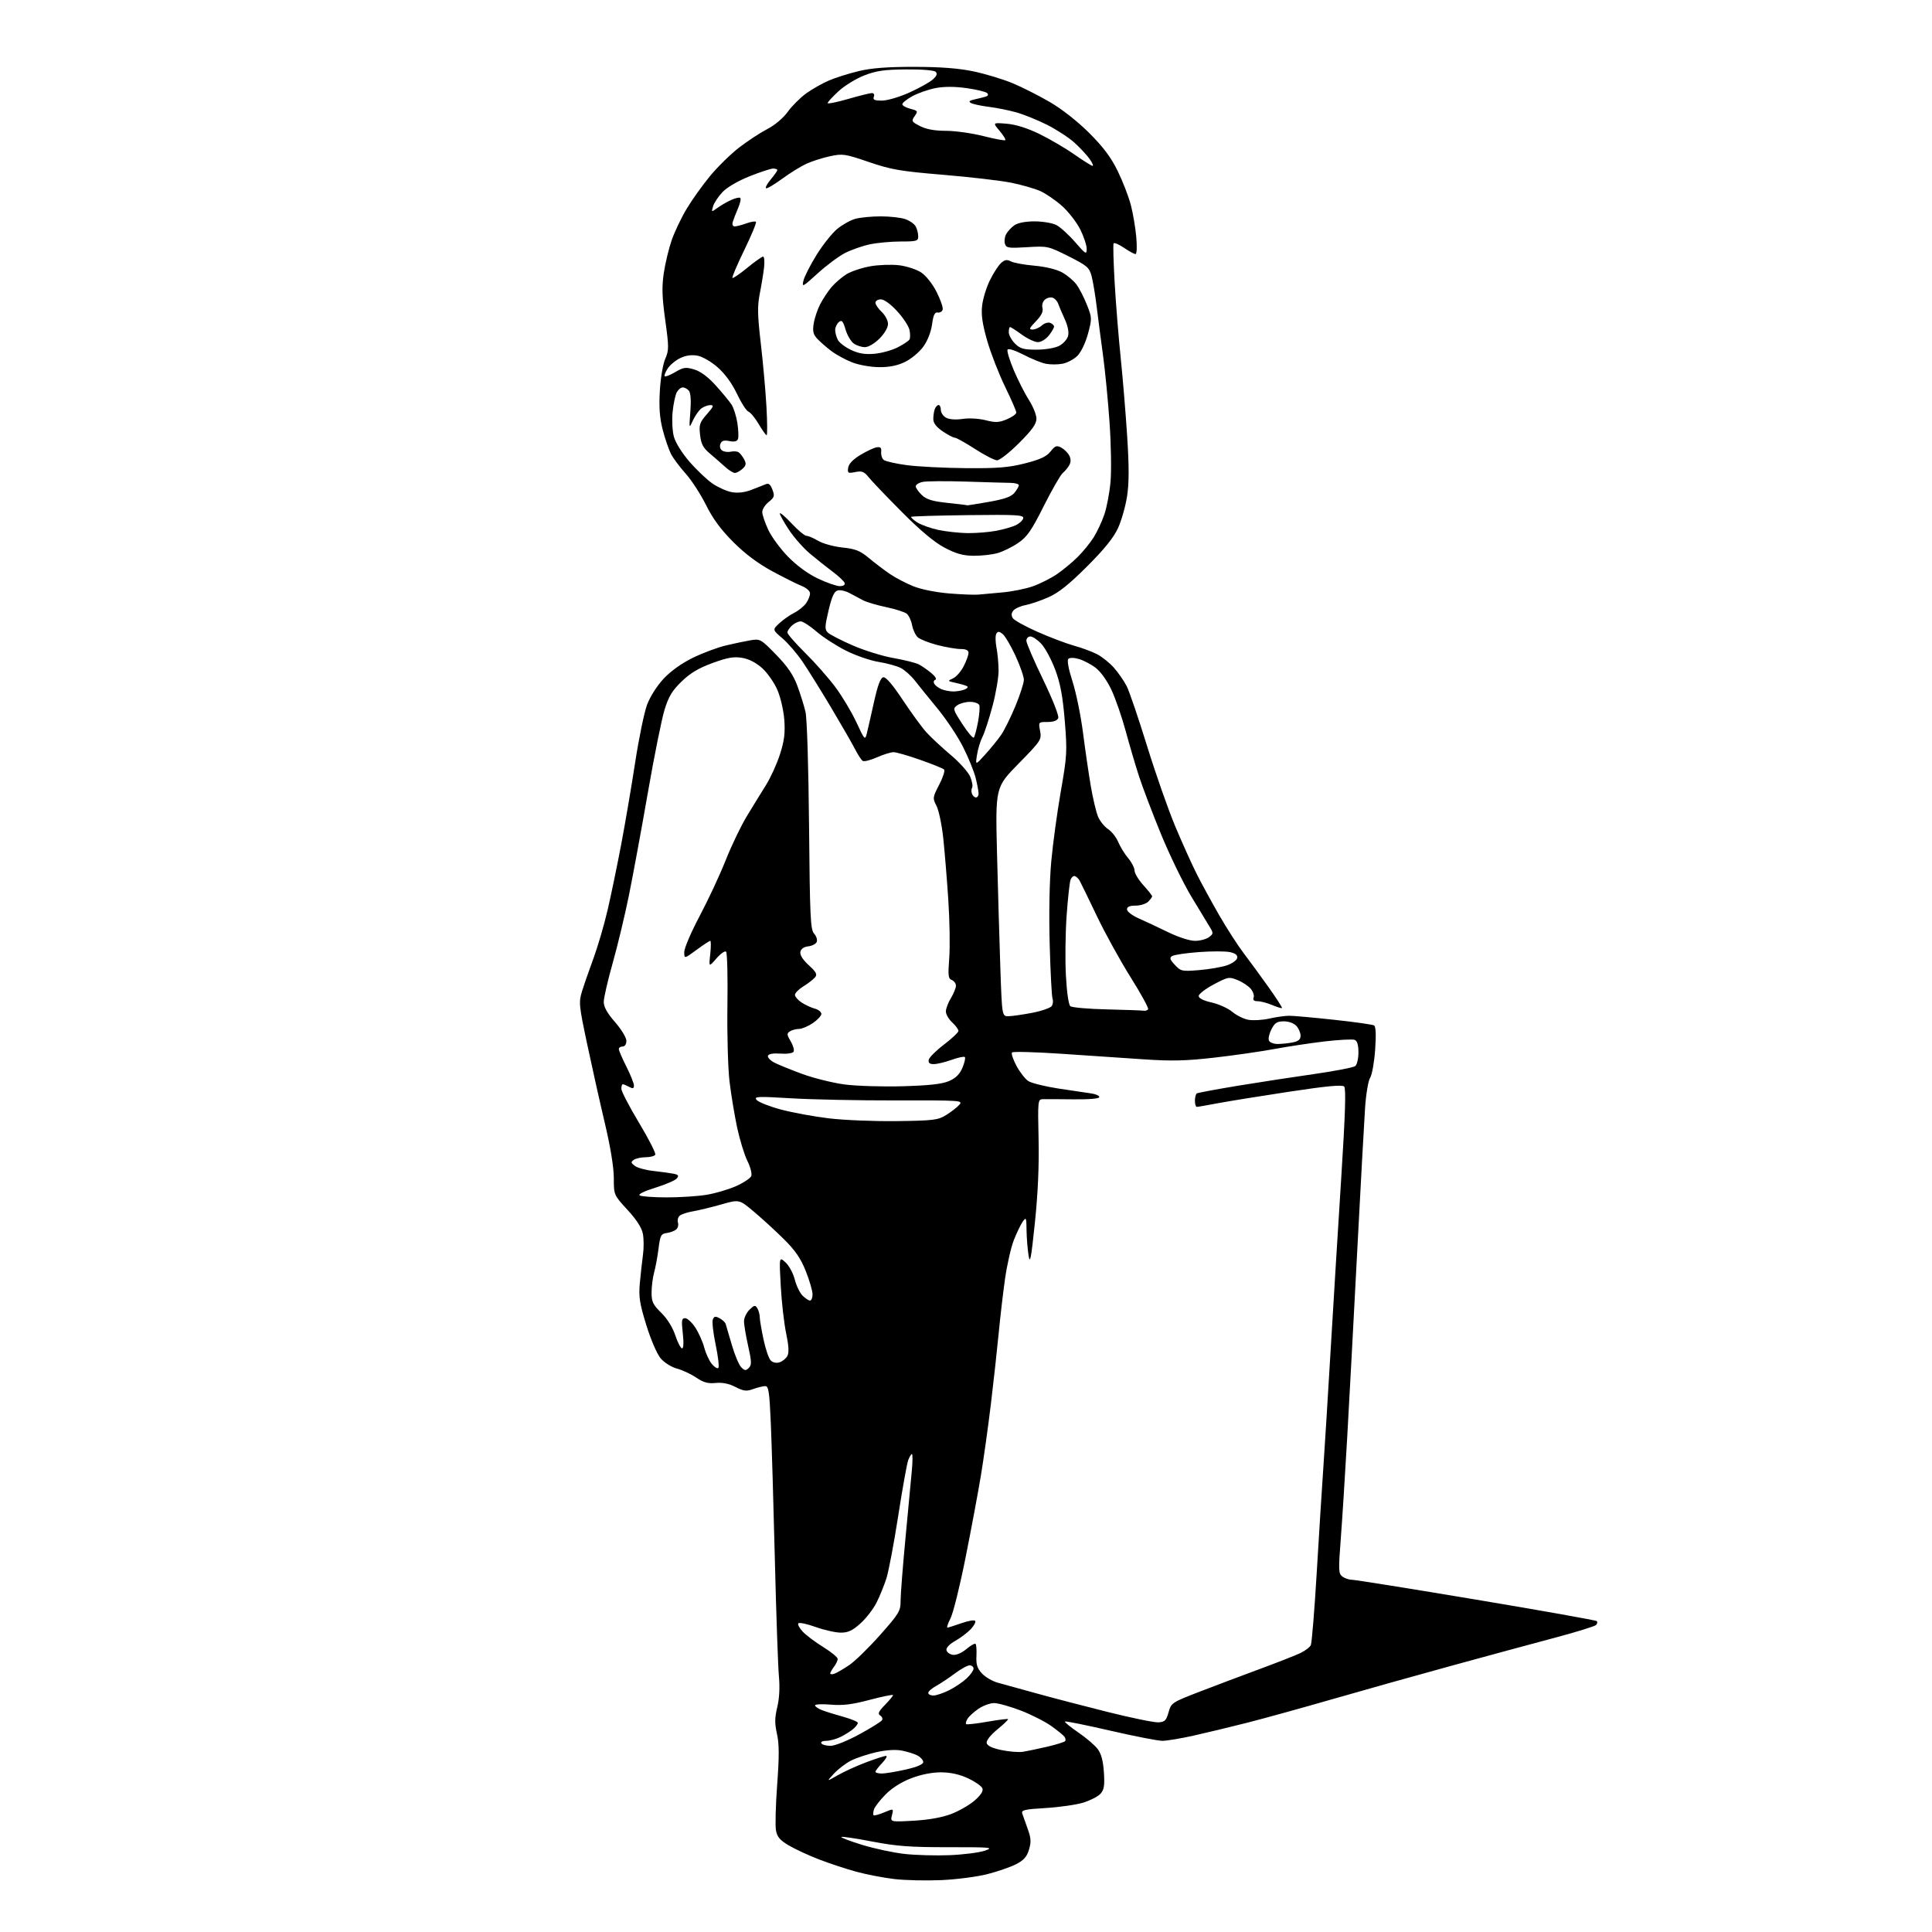 <?xml version="1.0" encoding="UTF-8" standalone="no"?>
<svg 
  version="1.1" 
  xmlns="http://www.w3.org/2000/svg" 
  xmlns:xlink="http://www.w3.org/1999/xlink" 
  xmlns:svg="http://www.w3.org/2000/svg"
  xmlns:rdf="http://www.w3.org/1999/02/22-rdf-syntax-ns#"
  xmlns:cc="http://creativecommons.org/ns#"
  xmlns:dc="http://purl.org/dc/elements/1.1/"
  viewBox="0 0 768 768"
  width="768"
  height="768"
>
<style>svg {background-color: white; }</style>"
<path stroke="none" fill="black" fill-rule="evenodd" d="M374.32,747.37C368.37,747.64 359.98,747.46 355.68,746.97C351.38,746.48 344.45,745.15 340.29,744.01C336.12,742.86 329.43,740.65 325.42,739.09C321.40,737.54 316.09,735.07 313.60,733.61C310.08,731.55 308.95,730.23 308.46,727.63C308.12,725.80 308.33,717.61 308.94,709.43C309.77,698.17 309.76,693.27 308.86,689.27C307.93,685.11 307.95,682.86 308.98,678.59C309.81,675.14 310.04,670.70 309.63,666.34C309.28,662.58 308.55,641.73 308.02,620.00C307.49,598.27 306.76,573.86 306.41,565.75C305.87,553.30 305.53,551.00 304.21,551.00C303.35,551.00 301.20,551.52 299.43,552.16C296.71,553.14 295.64,553.02 292.36,551.34C289.78,550.01 287.18,549.49 284.50,549.75C281.43,550.06 279.64,549.57 276.77,547.62C274.72,546.23 271.26,544.61 269.09,544.03C266.85,543.42 264.05,541.66 262.60,539.94C261.17,538.23 258.69,532.49 256.91,526.72C254.24,518.07 253.85,515.53 254.35,510.01C254.68,506.43 255.24,501.39 255.59,498.81C255.95,496.23 255.94,492.49 255.56,490.49C255.11,488.06 253.08,484.90 249.44,480.94C244.00,475.02 244.00,475.02 244.00,468.26C243.99,464.01 242.67,455.93 240.44,446.50C238.49,438.25 235.33,424.12 233.42,415.10C230.15,399.66 230.02,398.42 231.35,394.10C232.13,391.57 234.18,385.68 235.90,381.00C237.62,376.32 240.16,367.66 241.53,361.75C242.91,355.84 245.33,344.14 246.92,335.75C248.51,327.36 251.02,312.66 252.49,303.07C253.96,293.48 256.09,283.16 257.23,280.12C258.42,276.93 261.20,272.57 263.81,269.78C266.60,266.79 271.02,263.63 275.41,261.49C279.31,259.58 285.20,257.38 288.50,256.59C291.80,255.81 296.25,254.87 298.39,254.51C302.15,253.88 302.48,254.06 308.49,260.23C313.00,264.85 315.32,268.23 316.93,272.54C318.15,275.80 319.62,280.50 320.20,282.99C320.80,285.59 321.40,304.80 321.61,328.41C321.94,364.50 322.17,369.53 323.61,371.12C324.51,372.11 324.99,373.58 324.68,374.39C324.37,375.20 322.86,376.00 321.32,376.18C319.52,376.39 318.39,377.18 318.16,378.40C317.93,379.61 319.14,381.53 321.49,383.68C324.51,386.45 324.97,387.34 323.98,388.52C323.32,389.32 321.25,390.92 319.39,392.07C317.52,393.22 316.00,394.75 316.00,395.47C316.00,396.18 317.20,397.56 318.66,398.52C320.13,399.48 322.49,400.57 323.91,400.95C325.34,401.33 326.50,402.27 326.50,403.03C326.50,403.80 324.97,405.45 323.10,406.71C321.23,407.97 318.76,409.01 317.60,409.02C316.45,409.02 314.83,409.45 314.01,409.97C312.71,410.80 312.75,411.30 314.32,413.96C315.31,415.63 315.82,417.49 315.45,418.08C315.08,418.69 312.77,419.02 310.23,418.83C307.34,418.62 305.53,418.93 305.27,419.69C305.05,420.35 306.21,421.57 307.84,422.42C309.47,423.26 314.51,425.30 319.04,426.96C323.57,428.61 331.09,430.47 335.74,431.09C340.39,431.71 350.79,432.03 358.85,431.80C369.53,431.49 374.52,430.93 377.29,429.72C379.96,428.56 381.52,427.00 382.59,424.43C383.43,422.42 383.86,420.52 383.54,420.20C383.22,419.88 380.83,420.38 378.23,421.32C375.63,422.25 372.45,423.01 371.18,423.00C369.53,423.00 368.95,422.51 369.18,421.30C369.36,420.36 372.09,417.63 375.25,415.23C378.41,412.82 381.00,410.38 381.00,409.79C381.00,409.21 379.88,407.69 378.50,406.41C377.12,405.14 376.00,403.18 376.00,402.07C376.00,400.96 376.90,398.57 378.00,396.77C379.09,394.97 379.99,392.76 380.00,391.86C380.00,390.95 379.26,389.93 378.35,389.58C376.94,389.04 376.80,387.81 377.34,380.80C377.68,376.32 377.51,365.87 376.96,357.58C376.41,349.28 375.50,338.23 374.94,333.00C374.37,327.77 373.17,322.07 372.27,320.33C370.69,317.27 370.73,316.98 373.35,311.92C374.85,309.03 375.72,306.32 375.29,305.89C374.85,305.46 370.60,303.74 365.83,302.06C361.06,300.38 356.28,299.00 355.21,299.00C354.13,299.00 351.17,299.92 348.62,301.05C346.06,302.18 343.53,302.82 342.97,302.48C342.42,302.14 341.06,300.08 339.95,297.91C338.84,295.73 334.59,288.34 330.51,281.49C326.43,274.63 321.28,266.36 319.08,263.12C316.88,259.87 313.27,255.67 311.06,253.78C307.04,250.34 307.04,250.34 309.77,247.78C311.27,246.38 313.94,244.50 315.69,243.62C317.44,242.74 319.58,241.01 320.44,239.78C321.30,238.56 322.00,236.81 322.00,235.90C322.00,234.96 320.59,233.69 318.75,232.96C316.96,232.25 311.68,229.61 307.01,227.09C301.30,224.00 296.23,220.21 291.51,215.49C286.55,210.53 283.37,206.21 280.64,200.72C278.51,196.45 274.86,190.83 272.53,188.23C270.20,185.63 267.59,182.13 266.73,180.46C265.87,178.78 264.40,174.51 263.47,170.96C262.24,166.23 261.92,162.08 262.29,155.50C262.56,150.48 263.51,144.82 264.42,142.71C265.93,139.21 265.94,138.04 264.44,127.23C263.17,118.01 263.05,114.06 263.87,108.52C264.45,104.66 265.85,98.80 266.99,95.51C268.13,92.21 270.81,86.59 272.95,83.01C275.09,79.43 279.32,73.51 282.35,69.86C285.38,66.21 290.57,61.14 293.89,58.59C297.20,56.04 302.21,52.76 305.02,51.30C308.05,49.73 311.36,46.93 313.16,44.42C314.83,42.10 318.14,38.80 320.51,37.10C322.88,35.40 326.94,33.10 329.53,31.99C332.12,30.88 337.44,29.20 341.37,28.26C346.48,27.04 352.74,26.56 363.50,26.58C373.95,26.59 381.08,27.14 387.00,28.38C391.68,29.36 398.65,31.47 402.51,33.07C406.36,34.67 413.09,38.08 417.46,40.64C422.19,43.40 428.50,48.38 433.04,52.92C438.61,58.49 441.65,62.56 444.32,68.02C446.33,72.13 448.67,78.20 449.53,81.50C450.39,84.80 451.36,90.54 451.69,94.25C452.03,98.09 451.90,101.00 451.38,101.00C450.88,101.00 448.81,99.88 446.79,98.50C444.77,97.13 442.91,96.34 442.67,96.75C442.43,97.16 442.62,104.25 443.10,112.50C443.58,120.75 444.65,134.03 445.47,142.00C446.30,149.97 447.46,164.05 448.06,173.28C448.85,185.54 448.84,192.00 448.03,197.28C447.41,201.25 445.80,206.94 444.43,209.92C442.71,213.70 438.99,218.30 432.14,225.15C425.02,232.27 420.81,235.64 416.79,237.41C413.75,238.76 409.64,240.16 407.66,240.54C405.69,240.91 403.52,241.87 402.84,242.69C402.01,243.69 401.93,244.66 402.59,245.71C403.13,246.56 407.60,249.04 412.53,251.21C417.47,253.39 423.96,255.84 426.96,256.67C429.96,257.49 434.05,259.01 436.05,260.03C438.05,261.05 441.11,263.50 442.84,265.47C444.57,267.44 446.84,270.73 447.89,272.78C448.93,274.83 452.56,285.50 455.96,296.50C459.36,307.50 464.40,321.87 467.16,328.44C469.91,335.01 473.77,343.56 475.72,347.43C477.67,351.31 481.73,358.74 484.74,363.96C487.75,369.17 492.11,375.93 494.43,378.97C496.75,382.01 501.19,388.08 504.29,392.45C507.40,396.82 509.79,400.54 509.62,400.71C509.45,400.88 507.68,400.35 505.69,399.51C503.69,398.68 501.10,398.00 499.93,398.00C498.47,398.00 497.96,397.54 498.34,396.55C498.65,395.75 498.13,394.18 497.20,393.07C496.26,391.95 493.91,390.39 491.97,389.60C488.60,388.22 488.18,388.30 482.47,391.33C479.19,393.07 476.50,395.14 476.50,395.92C476.50,396.82 478.41,397.78 481.66,398.51C484.50,399.15 488.18,400.82 489.84,402.21C491.50,403.61 494.37,405.04 496.23,405.38C498.08,405.73 501.82,405.51 504.55,404.90C507.27,404.28 510.85,403.78 512.50,403.78C514.15,403.78 522.17,404.50 530.33,405.38C538.48,406.26 545.63,407.27 546.22,407.63C546.92,408.07 547.06,411.36 546.64,417.32C546.29,422.29 545.39,427.29 544.65,428.43C543.90,429.58 543.00,434.95 542.63,440.50C542.26,446.00 540.84,471.88 539.48,498.00C538.12,524.12 536.33,557.42 535.50,572.00C534.67,586.58 533.53,604.57 532.96,611.98C532.01,624.33 532.07,625.58 533.65,626.73C534.60,627.43 536.35,628.00 537.52,628.00C538.70,628.00 560.92,631.55 586.90,635.90C612.88,640.24 634.41,644.08 634.75,644.42C635.09,644.76 634.94,645.46 634.42,645.98C633.90,646.50 626.50,648.78 617.98,651.05C609.47,653.32 591.02,658.31 577.00,662.16C562.98,666.00 541.60,672.00 529.50,675.49C517.40,678.98 502.10,683.21 495.50,684.88C488.90,686.55 479.39,688.84 474.38,689.96C469.36,691.08 463.81,692.00 462.05,692.00C460.28,692.00 450.95,690.18 441.30,687.95C431.65,685.73 423.57,684.10 423.33,684.33C423.10,684.57 425.48,686.51 428.62,688.66C431.76,690.81 435.25,693.79 436.37,695.29C437.78,697.18 438.53,700.03 438.82,704.55C439.16,709.81 438.89,711.46 437.46,713.05C436.47,714.13 433.38,715.72 430.59,716.58C427.79,717.43 421.08,718.39 415.67,718.72C407.27,719.21 405.92,719.53 406.36,720.90C406.64,721.78 407.61,724.52 408.52,727.00C409.86,730.66 409.95,732.20 409.04,735.25C408.19,738.11 406.96,739.49 403.88,741.06C401.66,742.20 396.53,743.97 392.49,745.00C388.44,746.04 380.27,747.10 374.32,747.37zM377.53,737.46C383.05,737.23 389.35,736.42 391.53,735.66C395.18,734.38 394.00,734.27 377.00,734.29C361.82,734.31 356.38,733.90 346.70,732.04C340.21,730.79 334.70,729.97 334.44,730.22C334.19,730.47 337.93,731.89 342.74,733.37C347.56,734.84 355.10,736.46 359.50,736.96C363.90,737.46 372.01,737.68 377.53,737.46zM363.20,723.76C369.17,723.42 374.50,722.47 378.10,721.10C381.18,719.93 385.38,717.51 387.43,715.73C389.92,713.56 390.94,711.97 390.52,710.90C390.18,710.02 387.63,708.23 384.85,706.93C381.46,705.34 377.95,704.56 374.15,704.53C370.57,704.51 366.23,705.36 362.31,706.85C358.40,708.33 354.61,710.72 352.06,713.29C349.84,715.54 347.74,718.23 347.42,719.27C347.09,720.30 347.01,721.35 347.26,721.59C347.50,721.83 349.39,721.32 351.47,720.45C355.25,718.87 355.25,718.87 354.57,721.57C353.89,724.28 353.89,724.28 363.20,723.76zM333.01,705.69C335.49,704.26 340.56,701.95 344.28,700.55C348.00,699.15 351.57,698.00 352.21,698.00C352.85,698.00 352.16,699.26 350.69,700.80C349.21,702.35 348.00,703.92 348.00,704.30C348.00,704.69 349.15,705.00 350.55,705.00C351.96,705.00 356.23,704.29 360.05,703.42C364.54,702.40 367.00,701.35 367.00,700.46C367.00,699.69 365.99,698.53 364.75,697.86C363.51,697.19 360.70,696.31 358.50,695.89C355.95,695.40 352.23,695.64 348.23,696.55C344.78,697.34 340.28,698.84 338.23,699.90C336.18,700.95 333.15,703.27 331.50,705.05C328.50,708.28 328.50,708.28 333.01,705.69zM406.50,696.37C408.15,696.12 412.54,695.21 416.26,694.35C419.98,693.48 423.21,692.47 423.44,692.09C423.68,691.71 423.56,690.96 423.18,690.42C422.81,689.88 420.49,687.98 418.04,686.21C415.59,684.44 410.09,681.64 405.83,679.99C401.56,678.35 396.77,677.00 395.18,677.00C393.59,677.00 390.81,678.01 388.99,679.25C387.17,680.49 385.21,682.27 384.63,683.20C384.05,684.14 383.78,685.11 384.04,685.36C384.29,685.61 388.07,685.19 392.44,684.42C396.80,683.66 400.52,683.19 400.71,683.38C400.90,683.56 398.99,685.41 396.47,687.47C393.77,689.68 392.02,691.89 392.21,692.86C392.41,693.96 394.33,694.88 398.01,695.66C401.03,696.30 404.85,696.62 406.50,696.37zM330.16,694.00C331.87,694.00 336.84,692.01 341.58,689.43C346.20,686.91 350.26,684.39 350.61,683.81C350.97,683.24 350.64,682.40 349.89,681.93C348.82,681.27 349.23,680.35 351.76,677.75C353.54,675.91 355.00,674.15 355.00,673.84C355.00,673.52 350.84,674.37 345.75,675.71C338.70,677.58 335.01,678.03 330.25,677.62C326.81,677.32 324.00,677.45 324.00,677.92C324.00,678.38 325.24,679.23 326.75,679.81C328.26,680.39 332.09,681.59 335.25,682.46C338.41,683.34 341.00,684.42 341.00,684.87C341.00,685.32 340.21,686.38 339.25,687.22C338.29,688.07 336.06,689.49 334.30,690.38C332.54,691.27 329.93,692.00 328.49,692.00C327.01,692.00 326.15,692.43 326.50,693.00C326.84,693.55 328.48,694.00 330.16,694.00zM460.47,684.66C463.02,684.52 463.60,683.95 464.52,680.67C465.56,676.93 465.85,676.73 476.54,672.60C482.57,670.27 493.35,666.20 500.50,663.56C507.65,660.92 515.03,658.02 516.91,657.13C518.79,656.23 520.65,654.83 521.06,654.00C521.47,653.17 522.55,639.90 523.46,624.50C524.38,609.10 525.53,590.65 526.04,583.50C526.54,576.35 527.85,555.20 528.96,536.50C530.07,517.80 531.97,486.86 533.19,467.75C534.78,442.72 535.10,432.70 534.32,431.92C533.53,431.13 527.40,431.71 512.36,433.99C500.89,435.73 488.12,437.79 484.00,438.57C479.88,439.36 476.16,440.00 475.75,440.00C475.34,440.00 475.00,438.90 475.00,437.56C475.00,436.22 475.35,434.90 475.77,434.64C476.20,434.38 483.51,433.02 492.02,431.61C500.54,430.21 514.25,428.10 522.50,426.93C530.75,425.75 538.06,424.33 538.75,423.77C539.44,423.21 540.00,420.77 540.00,418.35C540.00,415.34 539.52,413.75 538.49,413.36C537.66,413.04 532.37,413.31 526.74,413.96C521.11,414.62 512.00,415.99 506.50,417.01C501.00,418.03 490.20,419.58 482.50,420.45C471.34,421.72 465.66,421.85 454.50,421.09C446.80,420.56 432.07,419.57 421.77,418.88C411.47,418.19 402.71,417.96 402.31,418.36C401.91,418.75 402.69,421.14 404.04,423.66C405.39,426.17 407.51,428.90 408.73,429.72C409.96,430.54 415.36,431.88 420.73,432.71C426.11,433.53 431.96,434.40 433.75,434.65C435.54,434.89 437.00,435.55 437.00,436.10C437.00,436.72 433.06,437.07 426.75,437.00C421.11,436.93 415.60,436.91 414.50,436.94C412.57,437.00 412.51,437.56 412.85,452.75C413.09,463.26 412.60,474.32 411.39,486.00C409.88,500.55 409.45,502.74 408.86,499.00C408.47,496.52 408.11,492.04 408.07,489.03C408.01,483.94 407.90,483.70 406.54,485.64C405.74,486.79 404.15,490.07 403.02,492.94C401.89,495.81 400.32,502.73 399.52,508.33C398.73,513.92 397.59,523.67 396.99,530.00C396.38,536.33 395.00,548.92 393.91,558.00C392.81,567.08 391.02,579.90 389.93,586.50C388.84,593.10 386.11,607.73 383.86,619.00C381.62,630.27 378.92,641.19 377.87,643.25C376.82,645.31 376.25,647.00 376.60,647.00C376.95,647.00 379.41,646.23 382.07,645.28C384.72,644.34 387.22,643.89 387.62,644.29C388.02,644.68 387.26,646.16 385.93,647.58C384.60,648.99 381.81,651.10 379.72,652.28C377.46,653.55 376.05,655.03 376.23,655.95C376.39,656.80 377.54,657.64 378.78,657.82C380.12,658.01 382.30,657.08 384.15,655.53C385.85,654.09 387.50,653.17 387.81,653.48C388.12,653.79 388.27,655.97 388.15,658.33C387.98,661.69 388.46,663.20 390.35,665.24C391.68,666.67 394.51,668.32 396.63,668.90C398.76,669.48 405.68,671.39 412.00,673.14C418.32,674.90 431.15,678.24 440.50,680.58C449.85,682.92 458.84,684.75 460.47,684.66zM371.04,674.00C372.16,674.00 374.97,673.05 377.29,671.89C379.61,670.73 382.74,668.62 384.25,667.20C385.76,665.79 387.00,664.04 387.00,663.31C387.00,662.59 386.30,662.00 385.44,662.00C384.58,662.00 381.93,663.46 379.54,665.25C377.15,667.04 373.80,669.27 372.10,670.20C370.39,671.14 369.00,672.38 369.00,672.95C369.00,673.53 369.92,674.00 371.04,674.00zM331.75,665.30C332.71,664.95 335.35,663.41 337.61,661.88C339.87,660.35 345.38,654.97 349.86,649.92C357.46,641.34 358.00,640.44 358.00,636.27C358.00,633.81 358.89,622.51 359.97,611.15C361.06,599.79 362.20,587.69 362.50,584.25C362.81,580.81 362.81,578.00 362.50,578.00C362.20,578.00 361.54,579.09 361.03,580.42C360.53,581.75 358.73,591.76 357.04,602.67C355.35,613.58 353.23,624.75 352.34,627.50C351.45,630.25 349.70,634.55 348.44,637.06C347.18,639.57 344.32,643.29 342.07,645.31C338.90,648.18 337.16,649.00 334.25,649.00C332.19,649.00 327.71,648.00 324.30,646.78C320.90,645.56 317.78,644.88 317.38,645.28C316.99,645.68 317.75,647.17 319.08,648.59C320.41,650.01 324.09,652.78 327.25,654.73C330.41,656.68 333.00,658.81 333.00,659.45C333.00,660.09 332.34,661.49 331.53,662.56C330.72,663.63 330.05,664.82 330.03,665.22C330.01,665.61 330.79,665.65 331.75,665.30zM297.67,543.76C298.85,542.58 298.80,541.27 297.38,534.94C296.46,530.85 295.73,526.43 295.76,525.13C295.78,523.82 296.76,521.80 297.93,520.63C299.77,518.80 300.20,518.71 301.02,520.00C301.54,520.83 301.98,522.40 302.00,523.50C302.02,524.60 302.70,528.63 303.51,532.45C304.32,536.28 305.61,540.04 306.38,540.81C307.23,541.66 308.61,541.94 309.89,541.54C311.05,541.17 312.45,540.02 313.00,539.00C313.70,537.70 313.54,534.96 312.50,530.00C311.68,526.09 310.71,517.62 310.36,511.19C309.72,499.50 309.72,499.50 312.26,501.83C313.66,503.11 315.31,506.16 315.92,508.60C316.54,511.04 317.93,513.93 319.02,515.02C320.11,516.11 321.45,517.00 322.00,517.00C322.55,517.00 323.00,515.88 323.00,514.51C323.00,513.14 321.78,508.98 320.30,505.26C318.26,500.15 316.11,497.03 311.52,492.50C308.18,489.20 302.84,484.31 299.65,481.63C293.86,476.75 293.86,476.75 286.68,478.80C282.73,479.92 277.70,481.14 275.50,481.51C273.30,481.88 270.93,482.65 270.23,483.23C269.53,483.81 269.20,485.06 269.50,486.00C269.80,486.94 269.47,488.19 268.77,488.76C268.07,489.34 266.38,489.96 265.00,490.15C262.76,490.46 262.43,491.11 261.78,496.32C261.38,499.53 260.59,503.80 260.03,505.82C259.47,507.85 259.01,511.43 259.01,513.79C259.00,517.45 259.56,518.63 262.86,521.86C265.23,524.19 267.39,527.65 268.44,530.82C269.39,533.67 270.60,536.00 271.13,536.00C271.72,536.00 271.84,533.67 271.42,530.00C270.84,524.86 270.97,524.00 272.36,524.00C273.24,524.00 275.07,525.69 276.41,527.75C277.75,529.81 279.34,533.37 279.94,535.66C280.54,537.94 281.88,540.87 282.93,542.16C283.97,543.44 285.15,544.18 285.55,543.78C285.94,543.39 285.47,539.26 284.50,534.62C283.52,529.97 283.00,525.43 283.35,524.54C283.85,523.23 284.37,523.13 286.04,524.02C287.18,524.63 288.28,525.66 288.47,526.32C288.67,526.97 289.78,530.73 290.93,534.69C292.08,538.64 293.76,542.61 294.65,543.51C296.04,544.90 296.49,544.94 297.67,543.76zM265.00,475.98C270.23,475.98 277.33,475.53 280.78,474.97C284.24,474.40 289.53,472.86 292.55,471.52C295.56,470.19 298.31,468.37 298.65,467.47C298.99,466.57 298.30,463.89 297.11,461.51C295.92,459.13 294.10,453.20 293.05,448.34C292.01,443.48 290.64,435.23 290.01,430.00C289.38,424.77 289.00,411.20 289.16,399.81C289.33,388.43 289.09,378.76 288.63,378.31C288.18,377.87 286.45,379.07 284.78,381.00C281.76,384.50 281.76,384.50 282.34,379.25C282.65,376.36 282.65,374.00 282.34,374.00C282.02,374.00 279.57,375.61 276.88,377.59C272.00,381.17 272.00,381.17 272.00,378.42C272.00,376.90 274.77,370.45 278.15,364.08C281.53,357.71 286.17,347.77 288.45,342.00C290.74,336.23 294.51,328.35 296.85,324.50C299.18,320.65 302.60,315.08 304.46,312.13C306.31,309.17 308.83,303.65 310.05,299.85C311.76,294.52 312.15,291.43 311.78,286.23C311.50,282.47 310.29,277.19 309.02,274.26C307.78,271.38 305.07,267.49 303.00,265.62C300.59,263.44 297.72,261.96 295.03,261.51C291.71,260.94 289.24,261.37 283.24,263.56C277.70,265.58 274.37,267.57 270.93,270.92C267.18,274.55 265.77,276.89 264.14,282.23C263.01,285.93 260.02,300.78 257.51,315.23C254.99,329.68 251.61,348.02 249.99,356.00C248.37,363.98 245.46,376.10 243.52,382.95C241.59,389.79 240.00,396.70 240.00,398.29C240.00,400.28 241.39,402.77 244.50,406.32C247.00,409.18 249.00,412.47 249.00,413.73C249.00,415.08 248.39,416.00 247.50,416.00C246.68,416.00 246.00,416.46 246.00,417.03C246.00,417.59 247.35,420.73 249.00,424.00C250.65,427.27 252.00,430.65 252.00,431.51C252.00,432.74 251.59,432.85 250.07,432.04C249.00,431.47 247.88,431.00 247.57,431.00C247.25,431.00 247.00,431.82 247.00,432.82C247.00,433.83 250.17,439.92 254.04,446.36C257.91,452.79 260.81,458.50 260.48,459.03C260.15,459.56 258.45,460.01 256.69,460.02C254.94,460.02 252.82,460.48 252.00,461.03C250.70,461.91 250.74,462.22 252.36,463.46C253.39,464.24 256.76,465.16 259.86,465.49C262.96,465.83 266.55,466.33 267.84,466.59C269.69,466.98 269.94,467.37 269.03,468.46C268.40,469.22 264.56,470.87 260.49,472.14C256.02,473.52 253.56,474.74 254.29,475.20C254.96,475.62 259.77,475.97 265.00,475.98zM356.52,445.66C371.05,445.47 372.87,445.25 376.08,443.26C378.04,442.05 380.38,440.23 381.30,439.22C382.92,437.43 382.17,437.38 356.24,437.44C341.53,437.47 322.75,437.09 314.50,436.59C300.97,435.78 299.63,435.84 300.79,437.25C301.50,438.10 305.78,439.80 310.29,441.02C314.81,442.24 323.45,443.83 329.50,444.56C335.55,445.28 347.71,445.78 356.52,445.66zM507.84,415.00C509.44,415.00 512.16,414.72 513.88,414.38C516.15,413.92 517.00,413.20 517.00,411.70C517.00,410.58 516.26,408.83 515.35,407.83C514.37,406.76 512.32,406.00 510.37,406.00C507.67,406.00 506.75,406.58 505.45,409.09C504.57,410.79 504.10,412.81 504.40,413.59C504.69,414.37 506.25,415.00 507.84,415.00zM400.91,403.96C402.33,403.94 406.59,403.33 410.36,402.60C414.13,401.87 417.61,400.65 418.10,399.89C418.58,399.12 418.72,397.82 418.40,397.00C418.08,396.18 417.57,386.47 417.27,375.44C416.93,363.23 417.17,350.31 417.89,342.44C418.54,335.32 420.26,322.75 421.70,314.50C424.17,300.39 424.26,298.73 423.26,286.50C422.45,276.74 421.51,271.69 419.47,266.22C417.97,262.22 415.50,257.60 413.97,255.97C412.45,254.34 410.48,253.00 409.60,253.00C408.72,253.00 408.00,253.77 408.00,254.71C408.00,255.65 410.99,262.59 414.64,270.13C418.44,278.01 421.01,284.52 420.67,285.43C420.27,286.46 418.81,287.00 416.42,287.00C412.78,287.00 412.78,287.01 413.45,290.57C414.10,294.03 413.82,294.45 404.90,303.55C395.68,312.95 395.68,312.95 396.33,339.23C396.70,353.68 397.29,374.16 397.65,384.75C398.32,404.00 398.32,404.00 400.91,403.96zM454.69,401.78C455.35,401.90 456.11,401.63 456.39,401.18C456.67,400.72 453.53,394.99 449.41,388.43C445.29,381.87 439.23,370.88 435.95,364.00C432.66,357.12 429.61,350.85 429.17,350.06C428.72,349.27 427.88,348.46 427.30,348.27C426.72,348.07 425.94,348.71 425.57,349.68C425.20,350.65 424.49,357.08 424.00,363.97C423.51,370.86 423.38,381.56 423.71,387.75C424.06,394.37 424.79,399.41 425.47,399.97C426.11,400.51 432.68,401.08 440.07,401.25C447.45,401.42 454.04,401.66 454.69,401.78zM476.59,385.64C480.49,385.32 485.44,384.48 487.58,383.78C489.72,383.07 491.62,381.75 491.79,380.84C492.02,379.68 491.16,378.97 488.92,378.48C487.17,378.10 481.60,378.09 476.55,378.47C471.49,378.85 466.73,379.55 465.96,380.03C464.82,380.73 465.02,381.40 467.03,383.56C469.38,386.09 469.84,386.19 476.59,385.64zM475.01,374.00C476.99,374.00 479.49,373.35 480.56,372.56C482.34,371.23 482.37,370.91 481.00,368.66C480.18,367.31 476.85,361.83 473.62,356.48C470.39,351.14 464.95,339.94 461.53,331.61C458.12,323.28 454.16,312.88 452.74,308.48C451.32,304.09 448.94,296.00 447.45,290.50C445.96,285.00 443.43,277.70 441.83,274.27C440.12,270.61 437.53,266.98 435.56,265.48C433.72,264.07 430.71,262.49 428.89,261.97C426.89,261.39 425.22,261.38 424.67,261.93C424.11,262.49 424.77,266.01 426.33,270.86C427.75,275.26 429.63,284.41 430.50,291.18C431.37,297.96 432.76,307.52 433.60,312.43C434.44,317.34 435.73,322.82 436.48,324.60C437.22,326.39 439.02,328.62 440.46,329.57C441.91,330.52 443.74,332.84 444.53,334.74C445.33,336.63 447.10,339.52 448.49,341.17C449.87,342.81 451.00,345.02 451.00,346.07C451.00,347.13 452.57,349.74 454.50,351.87C456.43,354.00 458.00,355.99 458.00,356.30C458.00,356.61 457.29,357.56 456.43,358.43C455.56,359.29 453.31,360.00 451.43,360.00C449.03,360.00 448.00,360.46 448.00,361.51C448.00,362.36 450.10,363.95 452.75,365.12C455.36,366.27 460.63,368.74 464.45,370.61C468.44,372.55 472.94,374.00 475.01,374.00zM387.97,317.00C388.54,317.00 389.00,316.30 389.00,315.44C389.00,314.59 388.47,311.77 387.83,309.19C387.18,306.61 384.94,301.10 382.84,296.95C380.75,292.80 376.21,285.97 372.77,281.78C369.32,277.59 365.25,272.56 363.71,270.59C362.18,268.62 359.65,266.35 358.10,265.55C356.54,264.74 352.56,263.65 349.26,263.12C345.95,262.59 340.09,260.56 336.24,258.62C332.38,256.68 327.12,253.27 324.55,251.04C321.98,248.82 319.15,247.00 318.27,247.00C317.38,247.00 315.83,247.74 314.83,248.65C313.82,249.57 313.00,250.81 313.00,251.43C313.00,252.05 316.18,255.69 320.06,259.53C323.95,263.36 329.35,269.49 332.07,273.13C334.79,276.78 338.55,283.08 340.43,287.13C343.65,294.09 343.88,294.34 344.55,291.66C344.94,290.11 346.22,284.49 347.40,279.18C348.91,272.37 350.01,269.43 351.11,269.22C352.14,269.02 354.80,272.12 358.84,278.21C362.23,283.32 366.46,289.12 368.25,291.10C370.04,293.08 374.38,297.11 377.89,300.07C381.41,303.03 384.91,306.94 385.68,308.77C386.44,310.59 386.78,312.54 386.44,313.09C386.10,313.64 386.07,314.75 386.38,315.55C386.69,316.35 387.40,317.00 387.97,317.00zM391.67,299.89C393.85,297.48 396.67,294.01 397.93,292.18C399.20,290.36 401.76,285.20 403.62,280.72C405.48,276.24 407.00,271.52 407.00,270.22C407.00,268.93 405.50,264.64 403.67,260.68C401.84,256.73 399.56,252.85 398.60,252.06C397.22,250.93 396.68,250.89 396.07,251.89C395.64,252.58 395.66,255.02 396.10,257.32C396.55,259.62 396.93,263.75 396.95,266.50C396.98,269.25 395.88,275.67 394.51,280.78C393.14,285.88 391.36,291.34 390.54,292.92C389.72,294.50 388.75,297.70 388.38,300.04C387.70,304.28 387.70,304.28 391.67,299.89zM387.11,293.20C387.45,292.82 388.19,290.05 388.76,287.06C389.32,284.06 389.56,281.03 389.29,280.31C389.01,279.59 387.35,279.00 385.58,279.00C383.82,279.00 381.54,279.62 380.50,280.38C378.70,281.69 378.79,282.01 382.55,287.83C384.72,291.17 386.77,293.59 387.11,293.20zM379.00,274.87C380.38,274.86 382.37,274.52 383.43,274.10C384.50,273.69 384.95,273.10 384.43,272.79C383.92,272.48 381.93,271.89 380.00,271.48C376.62,270.74 376.58,270.68 378.82,269.67C380.10,269.10 382.02,266.93 383.07,264.85C384.13,262.78 385.00,260.39 385.00,259.54C385.00,258.48 384.02,258.00 381.89,258.00C380.19,258.00 376.02,257.29 372.64,256.42C369.26,255.54 365.76,254.16 364.85,253.35C363.94,252.54 362.92,250.37 362.57,248.54C362.23,246.70 361.28,244.65 360.47,243.98C359.66,243.31 355.99,242.12 352.30,241.35C348.62,240.58 344.45,239.35 343.05,238.61C341.65,237.87 339.23,236.59 337.69,235.75C336.14,234.91 334.03,234.44 333.00,234.71C331.60,235.08 330.68,237.10 329.37,242.63C327.85,249.08 327.81,250.23 329.06,251.46C329.85,252.23 334.28,254.52 338.91,256.54C343.54,258.56 350.86,260.84 355.20,261.59C359.53,262.35 364.07,263.49 365.29,264.13C366.50,264.77 368.73,266.32 370.23,267.57C371.79,268.87 372.47,270.01 371.81,270.23C371.15,270.45 370.98,271.16 371.43,271.88C371.85,272.57 373.17,273.53 374.35,274.01C375.53,274.48 377.62,274.87 379.00,274.87zM389.00,236.36C390.38,236.21 394.60,235.83 398.40,235.50C402.19,235.18 407.67,234.08 410.56,233.06C413.46,232.04 417.82,229.84 420.25,228.17C422.68,226.50 426.38,223.42 428.47,221.33C430.56,219.24 433.38,215.77 434.74,213.62C436.10,211.47 438.01,207.39 438.98,204.55C439.96,201.71 441.07,195.82 441.46,191.45C441.84,187.08 441.66,176.42 441.05,167.76C440.45,159.10 439.28,147.17 438.47,141.26C437.65,135.34 436.53,126.67 435.96,122.00C435.39,117.33 434.48,111.81 433.92,109.74C433.01,106.33 432.15,105.59 424.73,101.86C416.68,97.82 416.40,97.76 408.30,98.26C400.91,98.72 400.00,98.58 399.48,96.93C399.15,95.91 399.37,94.18 399.95,93.09C400.54,92.00 402.01,90.40 403.23,89.55C404.62,88.58 407.63,88.00 411.27,88.00C414.48,88.00 418.37,88.66 419.93,89.46C421.48,90.27 424.82,93.30 427.35,96.21C431.58,101.08 431.95,101.30 431.98,98.95C431.99,97.54 430.84,94.06 429.42,91.21C427.99,88.36 424.73,84.15 422.17,81.87C419.60,79.59 415.70,76.92 413.50,75.94C411.30,74.96 406.12,73.47 402.00,72.64C397.88,71.80 385.73,70.39 375.00,69.49C357.87,68.06 354.27,67.44 345.40,64.41C335.90,61.16 334.99,61.02 329.93,62.11C326.98,62.74 322.75,64.09 320.53,65.11C318.31,66.13 313.92,68.85 310.77,71.17C307.62,73.48 304.79,75.12 304.48,74.81C304.17,74.50 305.06,72.89 306.46,71.23C307.86,69.57 309.00,67.94 309.00,67.61C309.00,67.27 308.25,67.00 307.34,67.00C306.42,67.00 302.20,68.39 297.95,70.08C293.41,71.89 289.00,74.46 287.23,76.33C285.57,78.07 283.89,80.61 283.48,81.96C282.74,84.40 282.76,84.40 285.12,82.68C286.43,81.73 288.85,80.32 290.49,79.56C292.13,78.80 293.82,78.39 294.23,78.64C294.64,78.90 294.26,80.77 293.38,82.80C292.50,84.84 291.55,87.29 291.27,88.25C290.98,89.28 291.30,90.00 292.06,90.00C292.77,90.00 294.84,89.46 296.65,88.81C298.47,88.15 300.20,87.87 300.50,88.17C300.81,88.47 298.72,93.52 295.87,99.38C293.03,105.23 290.90,110.23 291.15,110.48C291.39,110.73 294.05,108.92 297.04,106.47C300.04,104.01 302.87,102.00 303.34,102.00C303.82,102.00 303.99,103.91 303.73,106.25C303.47,108.59 302.71,113.26 302.04,116.64C301.04,121.71 301.11,125.19 302.44,136.64C303.33,144.26 304.34,155.56 304.68,161.75C305.03,167.94 305.05,173.00 304.75,173.00C304.44,173.00 303.03,171.03 301.62,168.62C300.21,166.21 298.37,163.97 297.54,163.65C296.71,163.34 294.65,160.15 292.96,156.57C291.01,152.45 288.22,148.61 285.33,146.06C282.76,143.79 279.25,141.76 277.28,141.39C274.95,140.96 272.66,141.27 270.44,142.33C268.60,143.20 266.34,145.08 265.41,146.49C264.49,147.91 263.96,149.29 264.24,149.57C264.52,149.85 266.41,149.10 268.44,147.90C271.70,145.98 272.59,145.86 275.99,146.88C278.52,147.64 281.46,149.83 284.56,153.27C287.15,156.15 289.96,159.54 290.80,160.82C291.63,162.09 292.68,165.38 293.11,168.12C293.54,170.86 293.65,173.74 293.36,174.51C292.99,175.47 291.91,175.73 289.92,175.33C287.75,174.90 286.87,175.19 286.37,176.48C285.98,177.49 286.29,178.58 287.10,179.11C287.87,179.61 289.40,179.81 290.51,179.55C291.61,179.29 293.01,179.40 293.61,179.79C294.21,180.18 295.20,181.46 295.82,182.62C296.72,184.34 296.59,185.06 295.14,186.37C294.15,187.27 292.79,188.00 292.11,188.00C291.43,188.00 289.66,186.89 288.19,185.54C286.71,184.19 283.99,181.81 282.15,180.26C279.50,178.03 278.70,176.48 278.29,172.88C277.83,168.81 278.12,167.93 280.99,164.66C283.68,161.60 283.90,161.01 282.35,161.03C281.33,161.05 279.72,161.66 278.77,162.38C277.81,163.11 276.33,165.23 275.46,167.10C273.90,170.49 273.90,170.48 274.43,163.58C274.76,159.24 274.55,156.16 273.86,155.33C273.25,154.60 272.15,154.00 271.41,154.00C270.67,154.00 269.60,154.88 269.02,155.95C268.45,157.03 267.71,160.52 267.38,163.70C267.05,166.91 267.27,171.33 267.88,173.59C268.53,175.98 271.13,180.14 274.12,183.59C276.95,186.84 281.05,190.73 283.24,192.23C285.44,193.73 288.86,195.26 290.85,195.63C293.20,196.07 295.90,195.78 298.49,194.80C300.70,193.96 303.28,192.95 304.24,192.54C305.56,191.97 306.23,192.47 307.05,194.64C308.01,197.16 307.84,197.71 305.57,199.53C304.16,200.65 303.00,202.46 303.01,203.54C303.02,204.62 304.08,207.78 305.38,210.58C306.68,213.37 310.24,218.21 313.29,221.33C316.76,224.88 321.21,228.13 325.17,230.00C328.65,231.65 332.55,233.00 333.83,233.00C335.25,233.00 336.01,232.51 335.75,231.75C335.53,231.06 333.35,229.01 330.92,227.20C328.49,225.38 324.43,222.15 321.89,220.01C319.36,217.88 315.64,213.66 313.64,210.65C311.64,207.63 310.00,204.69 310.00,204.12C310.00,203.55 312.09,205.32 314.64,208.04C317.19,210.77 319.86,213.00 320.58,213.00C321.30,213.00 323.41,213.90 325.27,215.00C327.13,216.10 331.47,217.29 334.91,217.65C340.06,218.19 341.91,218.92 345.30,221.75C347.56,223.64 351.30,226.49 353.60,228.07C355.89,229.65 360.19,231.90 363.14,233.07C366.27,234.32 372.23,235.50 377.50,235.92C382.45,236.31 387.62,236.51 389.00,236.36zM387.00,220.93C382.83,220.89 380.04,220.11 375.50,217.72C371.45,215.59 365.92,210.96 358.50,203.51C352.45,197.43 346.52,191.23 345.33,189.74C343.52,187.46 342.65,187.12 339.99,187.65C337.09,188.23 336.85,188.08 337.16,185.93C337.38,184.40 339.08,182.62 342.00,180.85C344.48,179.35 347.40,177.98 348.50,177.81C350.03,177.57 350.45,178.01 350.28,179.65C350.16,180.84 350.61,182.26 351.28,182.82C351.96,183.38 356.11,184.32 360.50,184.91C364.90,185.49 375.48,186.03 384.00,186.10C396.57,186.20 401.01,185.84 407.48,184.19C413.50,182.66 415.98,181.51 417.60,179.48C419.43,177.18 420.05,176.96 421.85,177.92C423.01,178.54 424.43,179.94 425.01,181.02C425.72,182.34 425.74,183.61 425.09,184.83C424.55,185.84 423.37,187.28 422.46,188.03C421.56,188.78 418.17,194.68 414.93,201.13C410.04,210.89 408.33,213.37 404.76,215.82C402.39,217.45 398.67,219.28 396.48,219.88C394.29,220.49 390.02,220.96 387.00,220.93zM384.61,211.92C387.98,211.96 393.08,211.55 395.96,211.01C398.84,210.46 402.39,209.45 403.84,208.75C405.29,208.05 406.61,206.81 406.76,205.99C407.01,204.70 404.09,204.54 384.84,204.77C372.62,204.92 362.44,205.23 362.22,205.44C362.00,205.66 363.06,206.65 364.56,207.63C366.06,208.61 369.81,209.96 372.89,210.63C375.98,211.29 381.25,211.87 384.61,211.92zM384.50,200.87C384.50,200.94 388.32,200.33 393.00,199.52C399.26,198.42 401.96,197.47 403.25,195.91C404.21,194.74 405.00,193.38 405.00,192.89C405.00,192.40 403.54,191.98 401.75,191.95C399.96,191.93 391.98,191.70 384.00,191.44C376.02,191.19 368.26,191.24 366.75,191.57C365.24,191.89 364.01,192.69 364.02,193.33C364.03,193.97 365.12,195.53 366.45,196.79C368.32,198.57 370.63,199.27 376.68,199.91C380.98,200.36 384.50,200.79 384.50,200.87zM396.35,182.98C395.33,182.97 391.39,180.94 387.59,178.48C383.78,176.02 380.18,174.00 379.57,174.00C378.96,174.00 376.78,172.86 374.73,171.46C372.18,169.73 371.00,168.18 371.00,166.55C371.00,165.24 371.27,163.45 371.61,162.58C371.94,161.71 372.62,161.00 373.11,161.00C373.60,161.00 374.00,161.88 374.00,162.96C374.00,164.05 374.95,165.44 376.11,166.06C377.40,166.75 379.98,166.93 382.69,166.52C385.24,166.14 389.15,166.37 391.83,167.05C395.74,168.05 397.11,167.99 400.25,166.67C402.31,165.81 404.00,164.60 404.00,163.99C404.00,163.39 401.98,158.75 399.52,153.69C397.06,148.64 393.87,140.45 392.44,135.50C390.54,128.89 389.99,125.19 390.40,121.56C390.70,118.84 392.08,114.30 393.47,111.47C394.86,108.64 396.86,105.54 397.91,104.58C399.41,103.23 400.28,103.08 401.82,103.90C402.91,104.49 407.11,105.26 411.15,105.61C415.55,106.00 419.97,107.06 422.16,108.26C424.17,109.37 426.76,111.54 427.91,113.09C429.06,114.64 430.93,118.29 432.08,121.20C434.10,126.33 434.11,126.67 432.48,132.71C431.51,136.30 429.73,139.99 428.29,141.44C426.91,142.82 424.24,144.24 422.35,144.59C420.47,144.95 417.49,144.95 415.73,144.60C413.96,144.24 409.96,142.62 406.82,140.98C403.58,139.30 400.85,138.43 400.52,138.97C400.19,139.50 401.32,143.21 403.02,147.22C404.72,151.22 407.44,156.56 409.06,159.09C410.68,161.61 412.00,164.92 412.00,166.44C412.00,168.53 410.31,170.90 405.10,176.10C401.31,179.90 397.37,182.99 396.35,182.98zM349.43,145.95C346.11,145.93 341.39,145.08 338.69,144.03C336.05,142.99 332.32,140.96 330.41,139.50C328.50,138.05 326.02,135.87 324.89,134.68C323.27,132.95 322.97,131.70 323.45,128.66C323.78,126.55 324.92,123.12 325.98,121.04C327.04,118.97 329.07,115.88 330.49,114.19C331.92,112.50 334.61,110.17 336.47,109.02C338.33,107.87 342.60,106.44 345.96,105.85C349.31,105.26 354.50,105.08 357.48,105.45C360.46,105.83 364.38,107.11 366.20,108.32C368.09,109.57 370.69,112.85 372.28,115.99C373.81,119.00 374.91,122.15 374.74,122.99C374.57,123.82 373.70,124.38 372.81,124.23C371.57,124.02 371.03,125.12 370.51,128.95C370.09,132.00 368.72,135.47 367.00,137.84C365.45,139.98 362.20,142.69 359.77,143.87C356.74,145.34 353.52,145.99 349.43,145.95zM347.62,140.63C350.44,140.38 354.57,139.24 356.80,138.10C359.04,136.96 361.15,135.56 361.51,134.99C361.86,134.42 361.87,132.70 361.54,131.16C361.20,129.63 358.99,126.26 356.62,123.69C354.04,120.88 351.45,119.00 350.16,119.00C348.97,119.00 348.00,119.60 348.00,120.33C348.00,121.05 349.12,122.71 350.50,124.00C351.88,125.29 353.00,127.44 353.00,128.77C353.00,130.20 351.60,132.60 349.60,134.60C347.64,136.56 345.19,138.00 343.82,138.00C342.51,138.00 340.53,137.36 339.40,136.57C338.28,135.78 336.80,133.27 336.12,131.00C335.09,127.57 334.63,127.06 333.44,128.05C332.65,128.71 332.00,130.12 332.00,131.19C332.00,132.26 332.49,134.04 333.08,135.15C333.68,136.26 336.04,138.05 338.33,139.12C341.37,140.55 343.89,140.96 347.62,140.63zM412.00,139.00C415.50,139.00 419.35,138.35 421.04,137.48C422.65,136.65 424.25,134.86 424.59,133.51C424.97,132.00 424.44,129.40 423.22,126.78C422.13,124.42 420.97,121.70 420.64,120.73C420.31,119.75 419.35,118.69 418.51,118.37C417.67,118.04 416.27,118.36 415.42,119.07C414.51,119.83 414.08,121.21 414.40,122.42C414.77,123.84 413.96,125.48 411.77,127.74C409.13,130.46 408.92,131.00 410.48,131.00C411.50,131.00 413.15,130.27 414.13,129.38C415.12,128.49 416.62,128.02 417.46,128.35C418.31,128.67 419.00,129.34 419.00,129.83C419.00,130.33 418.07,131.92 416.93,133.37C415.77,134.83 413.85,136.00 412.58,136.00C411.32,136.00 408.44,134.65 406.16,133.00C403.88,131.35 401.79,130.00 401.51,130.00C401.23,130.00 401.00,130.92 401.00,132.05C401.00,133.17 402.10,135.20 403.45,136.55C405.52,138.61 406.87,139.00 412.00,139.00zM325.08,108.64C318.98,114.19 318.70,114.32 319.40,111.49C319.81,109.84 322.16,105.25 324.62,101.28C327.09,97.31 330.77,92.69 332.80,91.01C334.84,89.33 338.07,87.52 340.00,86.99C341.93,86.45 346.47,86.01 350.10,86.01C353.73,86.00 358.13,86.50 359.87,87.11C361.62,87.71 363.48,89.03 364.02,90.04C364.56,91.05 365.00,92.80 365.00,93.93C365.00,95.82 364.41,96.00 358.05,96.00C354.23,96.00 348.71,96.51 345.80,97.12C342.88,97.74 338.48,99.28 336.00,100.53C333.52,101.78 328.61,105.43 325.08,108.64zM434.32,65.94C434.77,65.97 434.22,64.72 433.11,63.15C431.99,61.59 429.28,58.67 427.07,56.68C424.86,54.68 419.97,51.50 416.22,49.61C412.46,47.72 406.93,45.48 403.94,44.65C400.95,43.82 396.02,42.83 393.00,42.46C389.98,42.08 386.83,41.41 386.01,40.97C384.90,40.36 385.27,39.99 387.51,39.49C389.16,39.13 391.14,38.63 391.92,38.38C392.80,38.10 392.98,37.58 392.40,37.00C391.88,36.48 388.23,35.60 384.30,35.04C379.54,34.37 375.39,34.36 371.93,35.01C369.07,35.56 364.88,37.02 362.61,38.27C360.35,39.52 358.59,40.97 358.69,41.50C358.79,42.04 360.27,42.83 361.97,43.27C364.88,44.03 364.97,44.20 363.59,46.17C362.21,48.15 362.34,48.39 365.77,50.14C368.24,51.40 371.56,52.00 376.02,52.00C379.65,52.00 386.34,52.94 390.89,54.09C395.43,55.24 399.36,55.97 399.62,55.72C399.87,55.46 398.85,53.78 397.33,51.98C394.58,48.72 394.58,48.72 400.15,49.18C403.75,49.48 408.32,50.90 413.11,53.22C417.17,55.20 423.43,58.85 427.00,61.35C430.57,63.84 433.87,65.91 434.32,65.94zM337.11,39.35C341.58,38.06 345.84,37.00 346.58,37.00C347.38,37.00 347.70,37.62 347.36,38.50C346.91,39.67 347.62,40.00 350.56,40.00C352.66,40.00 357.49,38.58 361.42,36.82C365.31,35.07 369.52,32.73 370.76,31.63C372.36,30.21 372.71,29.32 371.96,28.56C371.33,27.93 366.54,27.54 360.20,27.59C351.57,27.66 348.36,28.12 343.58,29.97C340.33,31.24 335.71,34.07 333.33,36.26C330.95,38.46 329.00,40.58 329.00,40.98C329.00,41.37 332.65,40.64 337.11,39.35z" />

</svg>